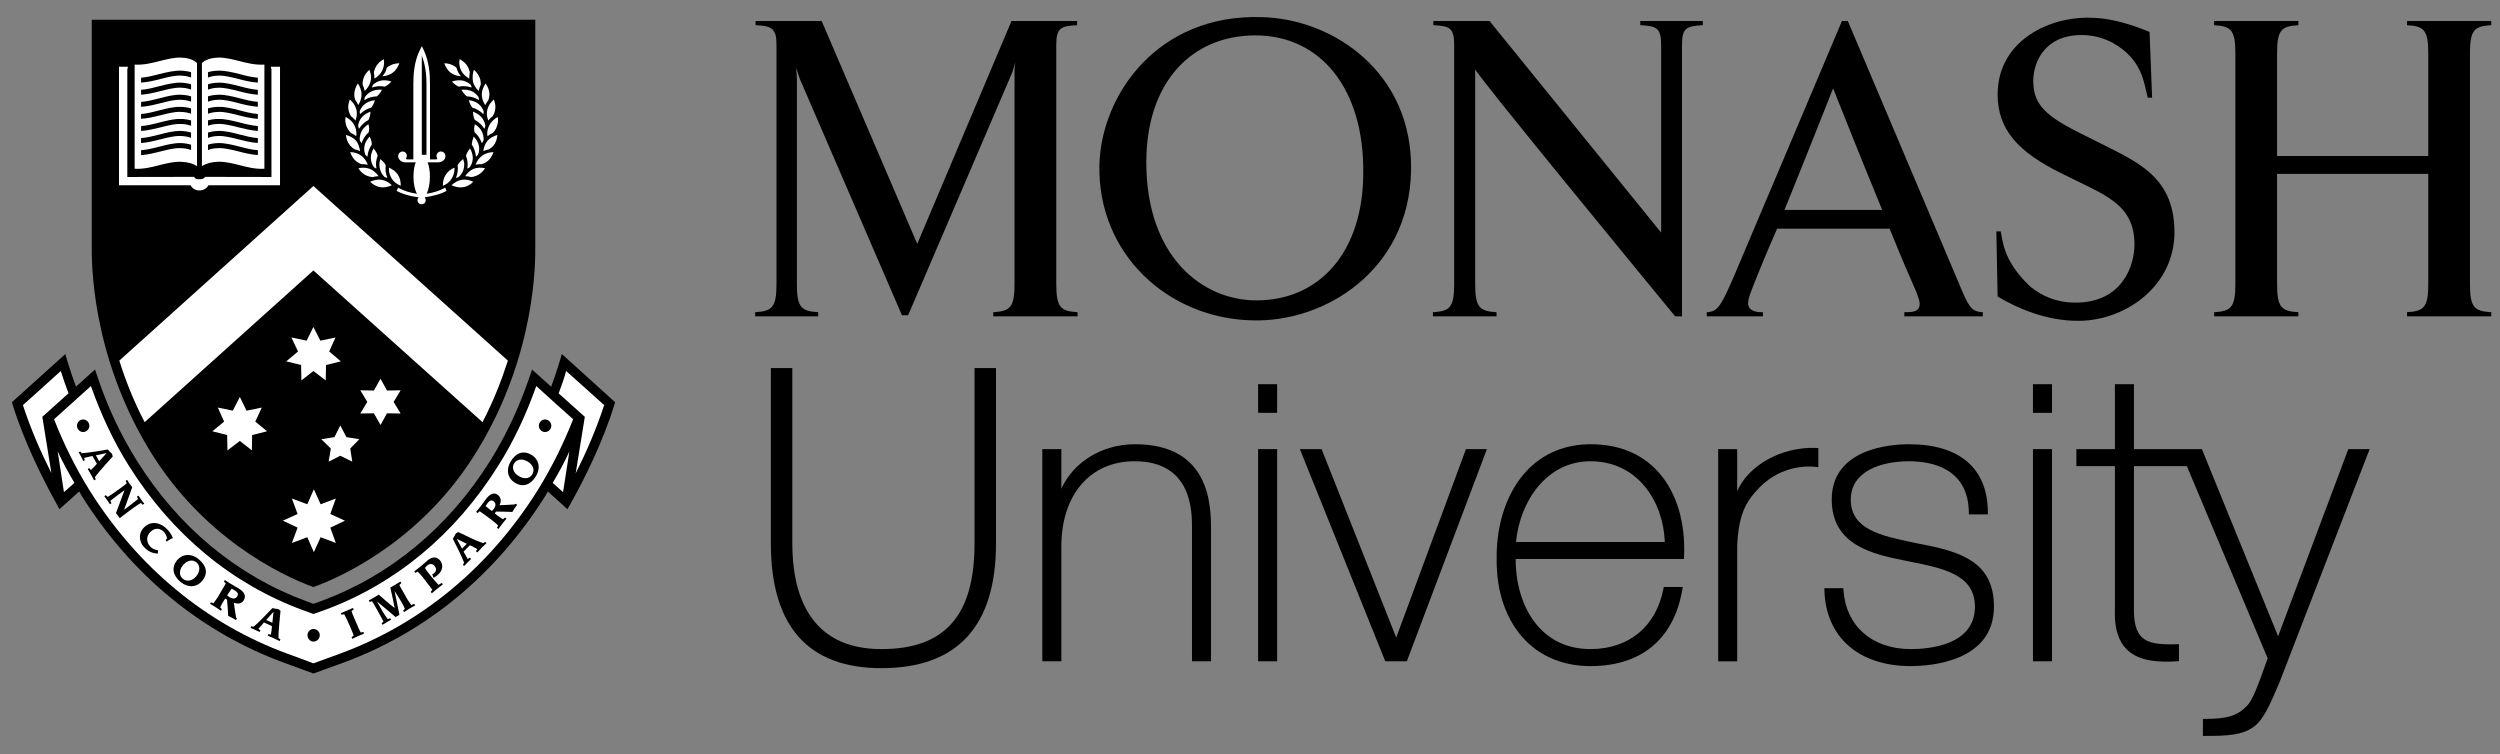 <svg width="126" height="38" viewBox="0 0 126 38" fill="none" xmlns="http://www.w3.org/2000/svg">
<rect x="0" y="0" width="126" height="38" fill="#808080" stroke="none"/>
<path d="M49.117 18.55V27.389C49.117 31.023 47.625 32.714 44.423 32.714C40.712 32.714 39.933 29.819 39.933 27.389V18.55H38.852V27.389C38.852 31.558 40.726 33.675 44.423 33.675C48.256 33.675 50.198 31.558 50.198 27.389V18.55H50.108H49.117Z" fill="black"/>
<path d="M57.204 22.39C55.543 22.39 54.103 23.282 53.492 24.634C53.492 24.144 53.492 22.635 53.492 22.635H52.533V33.329H53.492V27.551C53.492 24.936 54.94 23.247 57.182 23.247C60.076 23.247 60.076 25.765 60.076 26.593V33.329H61.036V26.735C61.035 25.547 61.035 22.39 57.204 22.39Z" fill="black"/>
<path d="M63.409 22.635V33.329H64.368V22.635H64.277H63.409Z" fill="black"/>
<path d="M63.409 19.364V20.807H64.368V19.364H64.277H63.409Z" fill="black"/>
<path d="M73.885 22.635C73.885 22.635 70.49 31.807 70.369 32.135C70.241 31.81 66.609 22.635 66.609 22.635H65.513L69.818 33.329H70.904L74.94 22.635H74.808H73.885Z" fill="black"/>
<path d="M80.163 22.39C78.921 22.39 77.834 22.828 77.018 23.654C75.986 24.702 75.407 26.347 75.432 28.165C75.409 29.843 75.926 31.309 76.892 32.287C77.721 33.127 78.851 33.572 80.163 33.572C82.732 33.572 84.377 32.193 84.792 29.692L84.811 29.586H83.852L83.839 29.66C83.475 31.572 82.1 32.713 80.163 32.713C79.153 32.713 78.304 32.374 77.646 31.703C76.846 30.889 76.39 29.614 76.39 28.195C76.39 28.188 76.39 28.181 76.39 28.173C76.567 28.173 84.871 28.173 84.871 28.173L84.876 28.085C84.881 27.951 84.885 27.817 84.885 27.684C84.885 26.049 84.398 24.642 83.498 23.7C82.668 22.833 81.546 22.39 80.163 22.39ZM80.163 23.247C82.54 23.247 83.833 25.279 83.907 27.318C83.716 27.318 76.608 27.318 76.405 27.318C76.602 25.279 77.936 23.247 80.163 23.247Z" fill="black"/>
<path d="M87.554 24.758C87.554 24.302 87.554 22.636 87.554 22.636H86.596V33.33H87.554V27.49C87.638 25.89 87.981 25.284 88.715 24.529C89.847 23.421 91.166 23.486 91.542 23.533L91.645 23.546V22.58L91.557 22.577C89.804 22.498 88.123 23.443 87.554 24.758Z" fill="black"/>
<path d="M96.701 27.401C96.703 27.402 96.377 27.333 96.377 27.333C94.784 26.995 93.279 26.676 93.279 25.18C93.279 23.755 94.795 23.247 96.213 23.247C97.331 23.247 99.207 23.582 99.231 25.837V25.926H100.188V25.837C100.188 23.614 98.776 22.39 96.212 22.39C95.299 22.39 92.319 22.593 92.319 25.18C92.319 27.509 94.452 27.94 96.01 28.254L96.287 28.31C97.957 28.646 99.536 28.965 99.536 30.577C99.536 32.506 97.269 32.714 96.295 32.714C94.352 32.714 93.024 31.545 92.909 29.733L92.904 29.646H91.948L91.95 29.74C92.009 32.103 93.675 33.571 96.295 33.571C97.28 33.571 100.495 33.354 100.495 30.576C100.496 28.293 98.778 27.788 96.701 27.401Z" fill="black"/>
<path d="M102.461 22.635V33.329H103.421V22.635H103.329H102.461Z" fill="black"/>
<path d="M107.551 22.635C107.551 22.464 107.551 19.364 107.551 19.364H107.461H106.591C106.591 19.364 106.591 22.464 106.591 22.635C106.427 22.635 104.65 22.635 104.65 22.635V23.493C104.65 23.493 106.427 23.493 106.591 23.493C106.591 23.671 106.591 30.741 106.591 30.741C106.589 30.802 106.588 30.864 106.588 30.923C106.588 31.746 106.79 32.344 107.205 32.746C107.841 33.364 108.89 33.381 109.735 33.328L109.819 33.321V32.468L109.725 32.47C108.857 32.494 108.286 32.442 107.943 32.109C107.674 31.847 107.55 31.413 107.55 30.741C107.55 30.741 107.55 23.67 107.55 23.493C107.695 23.493 109.643 23.493 110.218 23.493C111.268 25.99 114.27 33.123 114.291 33.178C113.819 34.515 113.534 35.293 113.242 35.583C112.746 36.081 112.249 36.233 111.119 36.233H111.026V37.09H111.119C112.288 37.09 113.041 37.056 113.628 36.602C114.081 36.251 114.419 35.501 114.883 34.397C114.884 34.394 119.43 22.636 119.43 22.636H119.297H118.355C118.355 22.636 114.971 31.651 114.816 32.066C114.649 31.654 110.975 22.636 110.975 22.636H107.551V22.635Z" fill="black"/>
<path d="M102.46 19.364V20.807H103.421V19.364H103.33H102.46Z" fill="black"/>
<path d="M63.121 16.146C58.873 16.058 55.3 12.796 55.41 8.286C55.519 4.739 58.37 0.709 63.56 0.863C67.171 0.93 71.227 3.644 71.117 8.635C71.006 13.627 66.776 16.255 63.121 16.146ZM63.273 1.784C60.033 1.784 57.774 4.171 57.774 8.176C57.774 12.972 60.624 15.139 63.318 15.139C66.558 15.139 68.708 12.646 68.708 8.703C68.751 4.476 66.558 1.784 63.273 1.784Z" fill="black"/>
<path d="M125.559 1.268V1.058H121.312V1.268C122.152 1.324 122.385 1.488 122.385 2.682V7.864H114.765V2.682C114.765 1.488 114.997 1.323 115.838 1.268V1.058H111.59V1.268C112.431 1.324 112.663 1.488 112.663 2.682V14.319C112.663 15.514 112.431 15.681 111.59 15.736V15.944H115.838V15.736C114.997 15.682 114.765 15.514 114.765 14.319V8.762H122.385V14.319C122.385 15.514 122.152 15.681 121.312 15.736V15.944H125.559V15.736C124.719 15.682 124.486 15.514 124.486 14.319V2.683C124.486 1.489 124.719 1.324 125.559 1.268Z" fill="black"/>
<path d="M72.241 1.058V1.268C73.058 1.311 73.29 1.401 73.29 2.261V14.319C73.29 15.514 73.059 15.681 72.218 15.736V15.944H75.424V15.736C74.583 15.682 74.349 15.514 74.349 14.319V3.487C74.349 3.683 82.641 13.771 84.429 15.944H84.772V2.263C84.772 1.403 85.004 1.312 85.822 1.269V1.059H82.67V1.269C83.488 1.312 83.722 1.403 83.722 2.263V11.723L75.073 1.059H72.241V1.058Z" fill="black"/>
<path d="M93.13 1.058H92.834C92.079 2.846 88.597 11.091 87.384 13.94C87.174 14.428 86.835 15.219 86.584 15.493C86.385 15.703 86.197 15.726 86.02 15.736V15.944H88.851V15.736C88.626 15.736 88.141 15.732 88.106 15.314C88.103 15.182 88.131 15.038 88.187 14.875C88.275 14.61 88.844 13.166 89.566 11.524H95.237C95.794 12.909 96.305 14.094 96.541 14.619C96.607 14.774 96.752 15.137 96.752 15.314C96.752 15.726 96.387 15.736 95.978 15.736V15.944H99.935V15.736C99.449 15.703 99.293 15.581 98.939 14.777L93.13 1.058ZM89.937 10.582C90.901 8.217 92.389 4.452 92.389 4.452C92.389 4.452 93.725 7.822 94.863 10.582H89.937Z" fill="black"/>
<path d="M38.083 1.058V1.268C38.541 1.293 38.81 1.336 38.964 1.517C39.009 1.588 39.053 1.659 39.081 1.737C39.081 1.738 39.081 1.738 39.081 1.738C39.108 1.815 39.117 1.897 39.123 1.977C39.131 2.062 39.135 2.155 39.135 2.26V14.317C39.135 15.513 38.902 15.68 38.061 15.735V15.943H41.235V15.735C40.394 15.681 40.163 15.513 40.163 14.317V3.991C40.163 3.793 40.119 3.421 40.119 3.421L40.317 3.991L45.458 15.888H45.77L51.023 3.64L51.176 3.135C51.176 3.135 51.132 3.376 51.132 3.595V14.317C51.132 15.513 50.902 15.68 50.061 15.735V15.943H54.309V15.735C53.468 15.681 53.236 15.513 53.236 14.317V2.263C53.236 1.403 53.468 1.312 54.286 1.269V1.059H50.98L46.229 12.291L41.412 1.059H38.083V1.058Z" fill="black"/>
<path d="M100.68 14.944C101.679 15.545 103.159 16.174 104.729 16.17C104.758 16.17 104.789 16.169 104.819 16.169C107.142 16.136 109.592 14.415 109.592 11.705C109.592 8.771 107.534 8.092 105.454 7.019C103.352 5.99 102.476 5.464 102.476 4.085C102.476 3.143 103.046 1.766 104.907 1.766C105.498 1.766 106.019 1.916 106.47 2.153C107.977 2.989 108.051 4.173 108.246 4.924H108.466L108.338 1.609C107.379 1.209 106.619 1.029 106.084 0.95C105.763 0.908 105.463 0.89 105.213 0.89C103.133 0.89 100.681 2.138 100.681 4.764C100.681 6.559 101.753 7.677 103.878 8.727C105.978 9.799 107.577 10.217 107.577 12.319C107.577 13.392 106.965 15.252 104.601 15.252C103.656 15.252 102.905 14.924 102.31 14.429C100.908 13.104 100.94 12.054 100.834 11.662H100.616L100.68 14.944Z" fill="black"/>
<path d="M4.624 12.455C4.624 13.065 4.559 17.777 7.509 22.645C10.161 27.043 14.11 28.977 15.794 29.588C17.495 28.977 21.443 27.043 24.093 22.645C27.049 17.777 26.978 13.065 26.978 12.455V0.995L4.624 0.994V12.455Z" fill="black"/>
<path d="M28.316 17.842L28.207 18.212C28.077 18.653 27.931 19.081 27.779 19.492L26.815 18.625L26.697 18.975C26.182 20.495 25.515 21.928 24.708 23.219C22.609 26.58 19.643 29.032 16.154 30.305C16.154 30.305 15.902 30.395 15.795 30.433C15.696 30.395 15.448 30.305 15.448 30.305C11.961 29.027 8.998 26.579 6.898 23.219C6.092 21.934 5.413 20.502 4.908 18.975L4.79 18.625L4.511 18.871L3.83 19.486C3.68 19.075 3.531 18.654 3.399 18.212L3.291 17.844L3.008 18.101L0.599 20.272L0.644 20.418C1.214 22.257 2.156 24.145 2.854 25.4L2.994 25.663L3.996 24.767C4.034 24.835 4.066 24.908 4.107 24.972C6.601 28.958 10.132 31.871 14.319 33.403L15.795 33.945L17.29 33.403C21.477 31.871 25 28.959 27.496 24.975C27.535 24.911 27.572 24.836 27.612 24.771L28.599 25.664L28.749 25.401C29.445 24.158 30.383 22.285 30.957 20.417L31.002 20.273L28.316 17.842Z" fill="black"/>
<path d="M25.102 6.031C25.102 6.189 25.064 6.345 24.998 6.477C24.963 6.558 24.904 6.632 24.835 6.7C24.74 6.742 24.649 6.795 24.569 6.864C24.563 6.827 24.556 6.787 24.556 6.753C24.556 6.59 24.591 6.441 24.666 6.307C24.757 6.127 24.913 5.994 25.086 5.896C25.092 5.939 25.102 5.986 25.102 6.031Z" fill="white"/>
<path d="M23.285 9.06C23.48 9.033 23.678 9.073 23.852 9.162C23.713 9.308 23.539 9.406 23.341 9.436C23.145 9.466 22.941 9.422 22.752 9.337C22.91 9.193 23.086 9.089 23.285 9.06Z" fill="white"/>
<path d="M22.325 9.362C22.324 9.347 22.321 9.333 22.321 9.317C22.321 9.131 22.37 8.956 22.465 8.807L22.469 8.806C22.569 8.646 22.714 8.53 22.9 8.449C22.904 8.467 22.907 8.486 22.907 8.503C22.907 8.687 22.858 8.85 22.764 9C22.671 9.17 22.515 9.284 22.325 9.362Z" fill="white"/>
<path d="M23.064 8.323C23.131 8.206 23.227 8.107 23.343 8.018C23.367 8.108 23.399 8.197 23.399 8.283C23.399 8.384 23.383 8.482 23.351 8.578C23.306 8.711 23.224 8.822 23.114 8.926C23.075 8.937 23.034 8.952 22.993 8.968C22.992 8.959 22.988 8.951 22.987 8.942C23.068 8.755 23.093 8.545 23.064 8.323Z" fill="white"/>
<path d="M23.484 7.848C23.523 7.716 23.594 7.596 23.689 7.481C23.774 7.631 23.827 7.789 23.827 7.954C23.827 7.978 23.827 8.004 23.825 8.029C23.816 8.169 23.762 8.297 23.683 8.422C23.642 8.444 23.602 8.469 23.566 8.496C23.562 8.489 23.558 8.48 23.556 8.472C23.59 8.266 23.567 8.059 23.484 7.848Z" fill="white"/>
<path d="M23.779 7.281C23.786 7.143 23.825 7.015 23.875 6.882C24.015 7.03 24.114 7.196 24.143 7.383C24.147 7.426 24.151 7.468 24.151 7.509C24.151 7.606 24.13 7.7 24.096 7.794C24.062 7.827 24.031 7.859 24.001 7.894C23.993 7.886 23.988 7.879 23.984 7.87C23.966 7.666 23.894 7.468 23.779 7.281Z" fill="white"/>
<path d="M23.919 6.664C23.905 6.6 23.897 6.538 23.897 6.473C23.897 6.407 23.919 6.332 23.935 6.259C24.103 6.371 24.24 6.504 24.309 6.678C24.354 6.791 24.376 6.911 24.376 7.028C24.376 7.047 24.371 7.064 24.37 7.083C24.34 7.123 24.317 7.165 24.295 7.209C24.287 7.202 24.279 7.197 24.272 7.191C24.209 7.002 24.09 6.819 23.919 6.664Z" fill="white"/>
<path d="M23.931 6.044C23.87 5.915 23.842 5.782 23.842 5.629C24.031 5.702 24.199 5.811 24.309 5.959C24.389 6.069 24.44 6.199 24.464 6.342C24.447 6.387 24.433 6.433 24.422 6.479C24.411 6.476 24.403 6.473 24.394 6.47C24.287 6.296 24.127 6.146 23.931 6.044Z" fill="white"/>
<path d="M24.37 5.738C24.358 5.737 24.346 5.734 24.334 5.732C24.193 5.589 24.009 5.483 23.806 5.421C23.721 5.315 23.665 5.191 23.628 5.05C23.826 5.074 23.998 5.136 24.139 5.259C24.243 5.345 24.322 5.468 24.377 5.606C24.371 5.65 24.37 5.694 24.37 5.738Z" fill="white"/>
<path d="M24.126 5.039C23.95 4.925 23.758 4.864 23.528 4.857C23.419 4.768 23.33 4.657 23.255 4.525C23.46 4.503 23.652 4.533 23.825 4.621C23.936 4.686 24.04 4.777 24.121 4.897C24.127 4.943 24.136 4.99 24.146 5.037C24.139 5.038 24.131 5.038 24.126 5.039Z" fill="white"/>
<path d="M23.741 8.924C23.643 8.896 23.54 8.88 23.442 8.879C23.554 8.721 23.696 8.587 23.855 8.514C24.04 8.439 24.243 8.436 24.448 8.479C24.334 8.654 24.189 8.79 24.002 8.86C23.912 8.899 23.831 8.919 23.741 8.924Z" fill="white"/>
<path d="M24.276 8.276C24.171 8.271 24.067 8.278 23.966 8.302C24.039 8.121 24.146 7.956 24.302 7.847V7.845C24.459 7.73 24.658 7.671 24.873 7.666C24.799 7.871 24.688 8.046 24.528 8.159C24.451 8.208 24.367 8.247 24.276 8.276Z" fill="white"/>
<path d="M24.865 7.346C24.803 7.418 24.727 7.478 24.644 7.526C24.544 7.546 24.447 7.577 24.359 7.617C24.384 7.424 24.449 7.24 24.572 7.09C24.701 6.95 24.884 6.854 25.071 6.8C25.047 7.01 24.994 7.196 24.865 7.346Z" fill="white"/>
<path d="M24.967 5.383C24.967 5.457 24.958 5.532 24.941 5.604C24.922 5.696 24.88 5.783 24.827 5.86C24.745 5.92 24.671 5.994 24.609 6.077C24.567 5.961 24.537 5.852 24.537 5.736C24.537 5.66 24.547 5.584 24.567 5.51C24.614 5.318 24.733 5.155 24.891 5.012C24.936 5.14 24.967 5.265 24.967 5.383Z" fill="white"/>
<path d="M24.281 4.759C24.281 4.571 24.359 4.383 24.476 4.205C24.593 4.378 24.668 4.569 24.668 4.763C24.668 4.764 24.668 4.765 24.668 4.766C24.668 4.86 24.646 4.952 24.617 5.041C24.552 5.121 24.499 5.209 24.457 5.298C24.349 5.135 24.282 4.956 24.282 4.768C24.281 4.766 24.281 4.759 24.281 4.759Z" fill="white"/>
<path d="M23.886 3.515C24.044 3.655 24.161 3.823 24.207 4.016C24.221 4.084 24.232 4.15 24.232 4.219C24.232 4.239 24.229 4.261 24.226 4.279C24.179 4.378 24.144 4.479 24.126 4.583C23.984 4.446 23.871 4.284 23.838 4.108C23.826 4.037 23.821 3.965 23.821 3.893C23.821 3.767 23.843 3.636 23.886 3.515Z" fill="white"/>
<path d="M23.775 4.397C23.768 4.399 23.758 4.402 23.748 4.405C23.55 4.337 23.334 4.323 23.113 4.367C22.988 4.307 22.873 4.217 22.775 4.112C22.97 4.042 23.168 4.025 23.353 4.069C23.487 4.105 23.608 4.171 23.718 4.266C23.735 4.311 23.756 4.356 23.775 4.397Z" fill="white"/>
<path d="M23.166 2.981C23.352 3.079 23.505 3.215 23.595 3.397C23.634 3.477 23.661 3.56 23.679 3.645C23.656 3.751 23.647 3.856 23.652 3.963C23.478 3.86 23.333 3.73 23.243 3.563C23.179 3.433 23.148 3.286 23.148 3.131C23.148 3.079 23.16 3.029 23.166 2.981Z" fill="white"/>
<path d="M22.949 3.364C22.97 3.379 22.989 3.399 23.009 3.417C23.029 3.496 23.053 3.567 23.09 3.638V3.64C23.127 3.712 23.175 3.78 23.23 3.844C23.044 3.832 22.87 3.776 22.724 3.674C22.573 3.56 22.462 3.387 22.39 3.188C22.604 3.19 22.785 3.249 22.949 3.364Z" fill="white"/>
<path d="M20.296 7.635C20.407 7.635 20.506 7.734 20.506 7.859C20.506 7.893 20.493 7.928 20.481 7.949C20.462 7.989 20.449 8.033 20.533 8.033H20.833V4.237C20.833 3.716 20.874 3.103 21.173 2.499L21.26 2.33L21.346 2.499C21.631 3.109 21.672 3.721 21.672 4.237V8.033H21.972C22.056 8.033 22.041 7.988 22.022 7.949C22.012 7.93 21.999 7.893 21.999 7.859C21.999 7.734 22.1 7.635 22.224 7.635C22.351 7.635 22.45 7.743 22.45 7.866C22.45 8.022 22.33 8.183 22.049 8.183H21.554C21.626 8.369 21.668 8.628 21.668 8.905C21.668 9.261 21.598 9.568 21.505 9.764C21.87 9.705 22.156 9.614 22.415 9.471L22.439 9.457L22.507 9.619L22.489 9.63C22.256 9.76 22.018 9.819 21.736 9.885C21.736 9.885 21.534 9.922 21.396 9.948C21.435 9.984 21.456 10.034 21.456 10.095C21.456 10.207 21.369 10.296 21.25 10.296C21.136 10.296 21.041 10.207 21.041 10.095C21.041 10.034 21.068 9.984 21.104 9.948C20.955 9.921 20.744 9.885 20.737 9.885C20.466 9.817 20.247 9.76 20.012 9.63L19.992 9.619L20.064 9.457L20.087 9.471C20.353 9.615 20.635 9.708 21.016 9.767C20.906 9.572 20.838 9.262 20.838 8.905C20.838 8.628 20.88 8.369 20.951 8.183H20.456C20.192 8.183 20.069 8.019 20.069 7.866C20.068 7.743 20.172 7.635 20.296 7.635Z" fill="white"/>
<path d="M19.516 8.938C19.515 8.949 19.514 8.957 19.511 8.967C19.472 8.951 19.432 8.936 19.387 8.924C19.281 8.82 19.204 8.71 19.168 8.576C19.137 8.481 19.12 8.383 19.12 8.281C19.12 8.197 19.152 8.107 19.175 8.016C19.277 8.105 19.375 8.206 19.441 8.322C19.41 8.545 19.437 8.755 19.516 8.938Z" fill="white"/>
<path d="M18.993 4.857C18.763 4.862 18.556 4.925 18.382 5.039C18.374 5.038 18.367 5.038 18.359 5.037C18.372 4.99 18.381 4.943 18.387 4.897C18.47 4.777 18.572 4.686 18.695 4.621C18.867 4.533 19.061 4.503 19.25 4.524C19.185 4.658 19.1 4.768 18.993 4.857Z" fill="white"/>
<path d="M18.969 8.471C18.964 8.479 18.96 8.487 18.956 8.495C18.918 8.467 18.88 8.442 18.839 8.42C18.76 8.296 18.707 8.169 18.694 8.027C18.691 8 18.69 7.978 18.69 7.952C18.69 7.789 18.746 7.631 18.828 7.481C18.927 7.596 18.999 7.715 19.035 7.848C18.952 8.059 18.931 8.266 18.969 8.471Z" fill="white"/>
<path d="M18.364 7.383C18.392 7.195 18.493 7.029 18.63 6.882C18.695 7.014 18.737 7.142 18.742 7.28C18.614 7.468 18.538 7.665 18.523 7.871C18.518 7.879 18.512 7.886 18.505 7.895C18.474 7.86 18.442 7.827 18.409 7.795C18.377 7.7 18.355 7.608 18.355 7.51C18.355 7.468 18.358 7.426 18.364 7.383Z" fill="white"/>
<path d="M18.232 7.191C18.227 7.197 18.219 7.202 18.209 7.209C18.189 7.165 18.163 7.123 18.138 7.08C18.134 7.064 18.128 7.047 18.128 7.028C18.128 6.911 18.15 6.791 18.196 6.678C18.264 6.504 18.402 6.369 18.569 6.259C18.583 6.332 18.606 6.407 18.606 6.473C18.606 6.537 18.598 6.6 18.583 6.664C18.415 6.818 18.296 7.002 18.232 7.191Z" fill="white"/>
<path d="M18.369 5.261C18.506 5.137 18.692 5.074 18.895 5.052C18.854 5.192 18.798 5.316 18.713 5.422C18.495 5.484 18.314 5.591 18.17 5.733C18.158 5.733 18.147 5.738 18.138 5.739C18.138 5.696 18.134 5.652 18.13 5.609C18.182 5.467 18.262 5.346 18.369 5.261Z" fill="white"/>
<path d="M18.199 5.958C18.308 5.81 18.473 5.701 18.669 5.628C18.668 5.779 18.636 5.914 18.574 6.041C18.378 6.146 18.219 6.296 18.111 6.468C18.102 6.472 18.093 6.475 18.087 6.478C18.078 6.433 18.063 6.387 18.049 6.341C18.069 6.198 18.116 6.069 18.199 5.958Z" fill="white"/>
<path d="M18.148 7.618C18.064 7.577 17.979 7.547 17.878 7.528C17.794 7.48 17.72 7.419 17.656 7.347C17.525 7.198 17.457 7.013 17.433 6.801C17.638 6.855 17.82 6.95 17.948 7.091C18.061 7.241 18.12 7.424 18.148 7.618Z" fill="white"/>
<path d="M18.204 7.845L18.205 7.847C18.359 7.956 18.464 8.12 18.54 8.302C18.439 8.279 18.334 8.271 18.228 8.276C18.14 8.247 18.06 8.208 17.991 8.158C17.833 8.046 17.72 7.87 17.65 7.666C17.862 7.67 18.05 7.729 18.204 7.845Z" fill="white"/>
<path d="M18.649 8.516C18.825 8.589 18.969 8.721 19.081 8.88C18.979 8.88 18.88 8.897 18.781 8.926C18.686 8.919 18.591 8.899 18.503 8.862C18.317 8.791 18.172 8.656 18.064 8.48C18.262 8.437 18.464 8.44 18.649 8.516Z" fill="white"/>
<path d="M19.226 9.06H19.227C19.419 9.089 19.595 9.193 19.75 9.337C19.563 9.421 19.362 9.466 19.175 9.436C18.983 9.406 18.807 9.308 18.652 9.162C18.843 9.073 19.04 9.032 19.226 9.06Z" fill="white"/>
<path d="M19.74 9C19.649 8.85 19.6 8.686 19.6 8.503C19.6 8.485 19.604 8.467 19.604 8.449C19.791 8.53 19.95 8.646 20.055 8.806V8.807C20.149 8.955 20.197 9.131 20.197 9.317C20.197 9.332 20.196 9.347 20.196 9.362C20.005 9.284 19.845 9.17 19.74 9Z" fill="white"/>
<path d="M19.417 3.638C19.45 3.567 19.476 3.496 19.494 3.417C19.514 3.399 19.534 3.381 19.557 3.364C19.721 3.248 19.917 3.189 20.129 3.187C20.056 3.386 19.944 3.559 19.781 3.673C19.634 3.775 19.462 3.83 19.275 3.843C19.326 3.778 19.376 3.711 19.416 3.639L19.417 3.638Z" fill="white"/>
<path d="M18.927 3.397C19.015 3.214 19.168 3.079 19.34 2.981C19.346 3.029 19.358 3.079 19.358 3.132C19.358 3.287 19.324 3.436 19.258 3.565C19.181 3.73 19.043 3.86 18.869 3.964C18.874 3.857 18.865 3.751 18.842 3.646C18.859 3.56 18.887 3.477 18.927 3.397Z" fill="white"/>
<path d="M18.801 4.267C18.91 4.172 19.031 4.105 19.168 4.07C19.34 4.026 19.534 4.042 19.727 4.113C19.63 4.218 19.516 4.308 19.392 4.368C19.181 4.324 18.969 4.338 18.771 4.406C18.762 4.403 18.754 4.402 18.745 4.398C18.768 4.356 18.784 4.311 18.801 4.267Z" fill="white"/>
<path d="M18.3 4.014C18.343 3.823 18.461 3.651 18.62 3.515C18.666 3.638 18.7 3.767 18.7 3.893C18.7 3.964 18.694 4.037 18.676 4.108C18.633 4.285 18.524 4.445 18.381 4.583C18.361 4.48 18.326 4.379 18.278 4.279C18.276 4.261 18.276 4.237 18.276 4.219C18.276 4.15 18.284 4.084 18.3 4.014Z" fill="white"/>
<path d="M17.855 4.763C17.855 4.569 17.926 4.378 18.037 4.205C18.149 4.383 18.223 4.57 18.223 4.759C18.223 4.759 18.223 4.766 18.223 4.768C18.223 4.957 18.156 5.135 18.054 5.298C18.018 5.209 17.97 5.121 17.905 5.041C17.873 4.952 17.855 4.86 17.855 4.766C17.855 4.766 17.855 4.764 17.855 4.763Z" fill="white"/>
<path d="M17.631 5.013C17.79 5.157 17.908 5.319 17.959 5.511C17.977 5.585 17.985 5.662 17.985 5.737C17.985 5.853 17.956 5.962 17.916 6.078C17.855 5.994 17.778 5.918 17.696 5.861C17.644 5.783 17.603 5.697 17.579 5.606C17.561 5.534 17.551 5.458 17.551 5.384C17.551 5.265 17.584 5.138 17.631 5.013Z" fill="white"/>
<path d="M17.423 5.896C17.609 5.993 17.765 6.127 17.858 6.307C17.928 6.441 17.965 6.59 17.965 6.753C17.965 6.786 17.957 6.826 17.953 6.862C17.871 6.795 17.781 6.74 17.684 6.698C17.616 6.631 17.558 6.557 17.515 6.476C17.439 6.344 17.404 6.189 17.404 6.03C17.404 5.986 17.416 5.939 17.423 5.896Z" fill="white"/>
<path d="M21.494 4.237C21.494 3.805 21.453 3.305 21.259 2.805V7.803H21.494V4.237Z" fill="black"/>
<path d="M12.085 8.326C12.482 8.43 12.906 8.534 13.326 8.504C13.326 8.296 13.326 4.118 13.326 3.365C13.326 3.31 13.326 3.273 13.326 3.256C12.876 3.284 12.435 3.176 12.024 3.068C11.655 2.977 11.305 2.89 10.997 2.904C10.558 2.917 10.325 3.044 10.176 3.175V3.363V8.375C10.399 8.233 10.655 8.164 10.988 8.153C11.333 8.141 11.696 8.228 12.085 8.326Z" fill="white"/>
<path d="M9.121 8.155C9.452 8.165 9.709 8.235 9.93 8.376V3.363V3.175C9.778 3.039 9.55 2.917 9.111 2.904C8.794 2.89 8.454 2.977 8.085 3.068C7.667 3.176 7.236 3.284 6.786 3.256C6.786 3.272 6.786 3.31 6.786 3.365C6.786 4.12 6.786 8.297 6.786 8.504C7.202 8.534 7.621 8.43 8.024 8.326C8.411 8.228 8.771 8.141 9.121 8.155Z" fill="white"/>
<path d="M13.985 3.365H13.648L13.676 3.482C13.68 3.492 13.681 3.509 13.681 3.519V8.92C13.416 8.92 10.495 8.914 10.333 8.914C10.274 9.016 10.2 9.034 10.046 9.034C9.905 9.034 9.842 9.016 9.782 8.914C9.633 8.914 6.944 8.92 6.417 8.92V3.518C6.417 3.508 6.417 3.49 6.421 3.48L6.45 3.365H5.997V9.339C5.997 9.339 9.497 9.339 9.605 9.339C9.68 9.482 9.838 9.599 10.046 9.599C10.268 9.599 10.426 9.482 10.504 9.339C10.613 9.339 14.113 9.339 14.113 9.339V3.365H13.985Z" fill="white"/>
<path d="M10.989 4.166C10.797 4.173 10.633 4.201 10.483 4.249V4.517C10.614 4.468 10.778 4.429 10.997 4.421C11.305 4.412 11.652 4.5 12.019 4.592C12.33 4.675 12.659 4.751 12.995 4.776V4.529C12.685 4.503 12.373 4.427 12.083 4.347C11.695 4.249 11.33 4.155 10.989 4.166Z" fill="black"/>
<path d="M10.989 7.211C10.797 7.217 10.633 7.244 10.483 7.292V7.561C10.614 7.508 10.778 7.47 10.997 7.467C11.303 7.452 11.651 7.541 12.019 7.631C12.329 7.713 12.656 7.792 12.997 7.816V7.57C12.685 7.548 12.373 7.47 12.082 7.39C11.695 7.295 11.33 7.2 10.989 7.211Z" fill="black"/>
<path d="M10.989 6.6C10.797 6.607 10.633 6.634 10.483 6.68V6.951C10.614 6.899 10.778 6.861 10.997 6.854C11.305 6.842 11.652 6.933 12.021 7.023C12.33 7.102 12.659 7.185 12.995 7.207V6.961C12.685 6.937 12.373 6.857 12.084 6.78C11.696 6.681 11.333 6.587 10.989 6.6Z" fill="black"/>
<path d="M10.989 4.775C10.797 4.782 10.633 4.808 10.483 4.855V5.123C10.614 5.074 10.778 5.037 10.997 5.028C11.303 5.017 11.649 5.103 12.017 5.198C12.326 5.28 12.656 5.355 12.995 5.382V5.134C12.684 5.11 12.37 5.03 12.078 4.953C11.692 4.855 11.33 4.761 10.989 4.775Z" fill="black"/>
<path d="M10.989 5.996C10.797 5.998 10.633 6.022 10.483 6.068V6.336C10.613 6.287 10.775 6.251 10.995 6.247C11.303 6.237 11.649 6.324 12.016 6.418C12.325 6.492 12.656 6.577 12.997 6.599V6.352C12.683 6.328 12.37 6.25 12.077 6.172C11.691 6.077 11.33 5.985 10.989 5.996Z" fill="black"/>
<path d="M12.083 3.735C11.695 3.638 11.331 3.552 10.988 3.562C10.796 3.567 10.632 3.592 10.482 3.638V3.907C10.613 3.856 10.777 3.818 10.996 3.811C11.304 3.8 11.651 3.887 12.018 3.98C12.329 4.064 12.658 4.142 12.995 4.163V3.916C12.686 3.891 12.373 3.815 12.083 3.735Z" fill="black"/>
<path d="M8.028 6.782C7.724 6.857 7.423 6.937 7.109 6.961V7.209C7.452 7.185 7.766 7.103 8.089 7.023C8.457 6.931 8.794 6.842 9.111 6.854C9.331 6.861 9.498 6.897 9.629 6.95V6.68C9.478 6.634 9.312 6.607 9.121 6.6C8.771 6.589 8.415 6.681 8.028 6.782Z" fill="black"/>
<path d="M8.035 6.174C7.727 6.252 7.426 6.331 7.111 6.356V6.6C7.456 6.579 7.771 6.492 8.096 6.419C8.461 6.325 8.799 6.239 9.113 6.248C9.332 6.252 9.499 6.288 9.63 6.34V6.071C9.479 6.026 9.313 5.998 9.122 5.996C8.775 5.985 8.418 6.077 8.035 6.174Z" fill="black"/>
<path d="M10.989 5.385C10.797 5.391 10.633 5.418 10.483 5.465V5.733C10.614 5.685 10.778 5.647 10.997 5.64C11.305 5.627 11.652 5.715 12.021 5.811C12.33 5.889 12.659 5.966 12.995 5.992V5.746C12.685 5.721 12.373 5.642 12.083 5.563C11.696 5.465 11.333 5.372 10.989 5.385Z" fill="black"/>
<path d="M8.029 7.392C7.725 7.471 7.425 7.548 7.111 7.57V7.819C7.453 7.795 7.768 7.713 8.091 7.633C8.458 7.542 8.795 7.452 9.113 7.468C9.332 7.472 9.498 7.509 9.63 7.561V7.294C9.479 7.246 9.313 7.218 9.122 7.212C8.771 7.2 8.415 7.295 8.029 7.392Z" fill="black"/>
<path d="M8.027 3.735C7.724 3.815 7.424 3.892 7.111 3.916V4.163C7.451 4.142 7.767 4.065 8.091 3.98C8.458 3.887 8.795 3.8 9.113 3.811C9.332 3.82 9.499 3.856 9.63 3.907V3.64C9.479 3.593 9.314 3.567 9.126 3.562C8.771 3.552 8.414 3.638 8.027 3.735Z" fill="black"/>
<path d="M8.027 4.345C7.724 4.425 7.424 4.503 7.111 4.526V4.774C7.451 4.749 7.767 4.675 8.091 4.59C8.458 4.497 8.795 4.41 9.113 4.419C9.332 4.428 9.498 4.465 9.63 4.515V4.249C9.479 4.202 9.313 4.174 9.122 4.166C8.771 4.155 8.414 4.249 8.027 4.345Z" fill="black"/>
<path d="M8.028 5.563C7.724 5.642 7.423 5.721 7.109 5.745V5.989C7.452 5.965 7.766 5.888 8.089 5.809C8.457 5.714 8.794 5.627 9.111 5.64C9.331 5.647 9.498 5.684 9.629 5.733V5.467C9.478 5.418 9.312 5.392 9.125 5.385C8.771 5.372 8.415 5.465 8.028 5.563Z" fill="black"/>
<path d="M8.035 4.955C7.726 5.033 7.424 5.111 7.111 5.136V5.383C7.456 5.359 7.771 5.281 8.096 5.199C8.461 5.104 8.799 5.018 9.113 5.029C9.332 5.037 9.499 5.073 9.63 5.122V4.856C9.479 4.809 9.314 4.783 9.126 4.776C8.775 4.761 8.418 4.855 8.035 4.955Z" fill="black"/>
<path d="M12.707 21.928L12.695 22.699L12.088 22.223L11.464 22.699L11.449 21.928L10.703 21.736L11.296 21.248L10.979 20.541L11.733 20.697L12.088 20.007L12.426 20.697L13.195 20.541L12.867 21.248L13.458 21.736L12.707 21.928Z" fill="white"/>
<path d="M16.926 27.366L16.16 27.076L15.818 27.828L15.487 27.076L14.71 27.366L15 26.593L14.256 26.242L15 25.905L14.71 25.125L15.487 25.415L15.818 24.66L16.16 25.415L16.926 25.125L16.647 25.905L17.386 26.244L16.647 26.593L16.926 27.366Z" fill="white"/>
<path d="M14.688 17.01L15.455 17.17L15.795 16.479L16.148 17.17L16.909 17.01L16.59 17.714L17.18 18.212L16.432 18.396L16.417 19.172L15.795 18.7L15.19 19.172L15.176 18.396L14.427 18.212L15.02 17.714L14.688 17.01Z" fill="white"/>
<path d="M17.754 23.268L17.151 22.968L16.565 23.268L16.673 22.607L16.196 22.136L16.856 22.032L17.151 21.443L17.461 22.032L18.11 22.136L17.651 22.607L17.754 23.268Z" fill="white"/>
<path d="M20.192 20.84L19.504 20.831L19.179 21.42L18.845 20.831L18.159 20.84L18.511 20.257L18.159 19.67L18.845 19.683L19.179 19.088L19.504 19.683L20.192 19.67L19.838 20.257L20.192 20.84Z" fill="white"/>
<path d="M15.795 13.631L24.318 21.276C24.875 20.21 25.28 19.166 25.597 18.175L15.795 9.375L6.013 18.175C6.326 19.166 6.731 20.21 7.291 21.276L15.795 13.631Z" fill="white"/>
<path d="M29.015 23.855L29.475 21.009L28.156 19.826C28.294 19.458 28.428 19.088 28.533 18.698C28.928 19.055 30.259 20.249 30.45 20.417C30.057 21.63 29.53 22.831 29.015 23.855Z" fill="white"/>
<path d="M28.378 24.804C28.248 24.688 28.066 24.523 27.857 24.339C27.859 24.335 27.861 24.332 27.861 24.329C28.162 23.819 28.447 23.299 28.696 22.756L28.378 24.804Z" fill="white"/>
<path d="M1.155 20.416C1.344 20.248 2.68 19.052 3.063 18.697C3.184 19.09 3.316 19.456 3.454 19.821L2.133 21.008L2.591 23.847C2.071 22.819 1.545 21.619 1.155 20.416Z" fill="white"/>
<path d="M3.223 24.804L2.908 22.752C3.159 23.295 3.447 23.82 3.752 24.336C3.547 24.517 3.352 24.69 3.223 24.804Z" fill="white"/>
<path d="M27.094 24.716C24.651 28.607 21.205 31.453 17.122 32.949C17.122 32.949 15.946 33.375 15.796 33.432C15.664 33.375 14.486 32.947 14.486 32.947C10.405 31.453 6.959 28.607 4.512 24.713C3.817 23.595 3.215 22.384 2.724 21.131C2.935 20.942 4.204 19.795 4.582 19.457C5.095 20.897 5.721 22.25 6.492 23.472C8.66 26.925 11.691 29.444 15.285 30.759C15.287 30.759 15.797 30.944 15.797 30.944L16.326 30.759C19.919 29.447 22.953 26.924 25.11 23.472C25.891 22.244 26.517 20.891 27.029 19.457C27.393 19.795 28.672 20.942 28.886 21.131C28.383 22.403 27.78 23.614 27.094 24.716Z" fill="white"/>
<path d="M5.294 23.437L5.682 23.008L5.648 22.877C5.574 22.806 5.505 22.737 5.434 22.656C5.034 22.727 4.401 22.828 4.118 22.842L4.043 22.756L3.967 22.799C4.007 22.865 4.043 22.931 4.078 22.997C4.12 23.076 4.16 23.157 4.201 23.236L4.275 23.192L4.241 23.077L4.659 22.981L4.883 23.374C4.807 23.471 4.667 23.607 4.583 23.688L4.502 23.593L4.422 23.638C4.477 23.735 4.535 23.83 4.591 23.928C4.641 24.019 4.694 24.116 4.743 24.211L4.824 24.165L4.785 24.049C4.859 23.939 5.111 23.646 5.294 23.437ZM4.831 22.947L5.365 22.837L5.367 22.842L5 23.248L4.831 22.947Z" fill="black"/>
<path d="M7.197 25.44L7.272 25.385C7.22 25.318 7.168 25.252 7.12 25.186C7.07 25.118 7.025 25.05 6.978 24.981L6.9 25.034L6.958 25.152C6.763 25.312 6.26 25.689 6.26 25.689L6.256 25.687C6.383 25.333 6.533 24.924 6.665 24.556C6.618 24.493 6.573 24.436 6.527 24.373C6.485 24.311 6.446 24.249 6.405 24.183L6.334 24.238L6.388 24.355C6.299 24.435 6.203 24.511 6.083 24.594L5.747 24.835C5.625 24.922 5.525 24.987 5.42 25.046L5.327 24.955L5.256 25.009C5.305 25.075 5.355 25.14 5.403 25.211C5.448 25.278 5.493 25.346 5.544 25.416L5.617 25.361L5.56 25.241C5.754 25.082 6.043 24.875 6.272 24.707L6.275 24.709C6.13 25.082 5.994 25.468 5.845 25.862C5.879 25.903 5.915 25.947 5.947 25.993C5.981 26.033 6.008 26.083 6.031 26.117C6.14 26.028 6.283 25.922 6.446 25.8L6.769 25.564C6.892 25.478 6.995 25.413 7.1 25.351L7.197 25.44Z" fill="black"/>
<path d="M7.289 26.554C6.96 26.849 6.997 27.293 7.254 27.57C7.431 27.761 7.624 27.877 7.949 27.904L7.974 27.738C7.785 27.713 7.653 27.638 7.567 27.538C7.369 27.322 7.357 27.016 7.598 26.791C7.841 26.565 8.104 26.64 8.262 26.808C8.336 26.887 8.398 27.017 8.422 27.129L8.347 27.217L8.414 27.295C8.494 27.224 8.616 27.154 8.715 27.118C8.644 26.947 8.561 26.817 8.436 26.686C8.095 26.319 7.618 26.245 7.289 26.554Z" fill="black"/>
<path d="M10.026 28.195C9.64 27.866 9.19 27.92 8.926 28.233C8.635 28.592 8.704 28.995 9.089 29.321C9.488 29.651 9.93 29.596 10.185 29.281C10.493 28.925 10.421 28.519 10.026 28.195ZM9.897 29.037C9.701 29.271 9.424 29.341 9.215 29.169C9.007 28.998 9.027 28.716 9.227 28.482C9.427 28.244 9.702 28.174 9.907 28.348C10.105 28.518 10.085 28.799 9.897 29.037Z" fill="black"/>
<path d="M12.056 29.676C11.972 29.625 11.884 29.575 11.8 29.524C11.713 29.472 11.627 29.425 11.544 29.373C11.474 29.33 11.404 29.28 11.332 29.234L11.283 29.313L11.38 29.402C11.325 29.512 11.265 29.614 11.184 29.74L10.984 30.086C10.903 30.208 10.835 30.305 10.758 30.404L10.636 30.355L10.588 30.433C10.684 30.49 10.779 30.546 10.873 30.605C10.964 30.66 11.053 30.722 11.139 30.783L11.184 30.705L11.095 30.617C11.141 30.508 11.2 30.4 11.281 30.275L11.351 30.166L11.441 30.224C11.464 30.436 11.486 30.79 11.501 31.041C11.63 31.103 11.764 31.169 11.889 31.249L11.938 31.172L11.898 31.117C11.875 31.02 11.808 30.514 11.786 30.375C11.982 30.459 12.184 30.425 12.285 30.255C12.383 30.092 12.386 29.887 12.056 29.676ZM11.955 30.06C11.866 30.199 11.725 30.195 11.552 30.086C11.511 30.062 11.477 30.036 11.449 30.011L11.51 29.91C11.574 29.809 11.633 29.724 11.673 29.673C11.727 29.694 11.767 29.716 11.844 29.764C11.992 29.854 12.021 29.953 11.955 30.06Z" fill="black"/>
<path d="M14.139 30.786L14.034 30.701C13.934 30.688 13.836 30.674 13.729 30.648C13.444 30.95 13.008 31.405 12.78 31.587L12.665 31.562L12.628 31.645C12.698 31.676 12.77 31.703 12.839 31.736C12.919 31.772 13.005 31.814 13.084 31.852L13.125 31.768L13.024 31.698L13.304 31.372L13.707 31.558C13.701 31.682 13.674 31.871 13.652 31.987L13.53 31.958L13.494 32.039C13.598 32.085 13.703 32.126 13.805 32.173C13.899 32.217 13.998 32.265 14.095 32.311L14.132 32.228L14.036 32.157C14.03 32.028 14.054 31.642 14.082 31.364L14.139 30.786ZM13.727 31.388L13.415 31.247L13.779 30.839L13.784 30.84L13.727 31.388Z" fill="black"/>
<path d="M18.182 31.878C18.121 31.772 18.071 31.665 18.017 31.529L17.858 31.16C17.797 31.021 17.753 30.912 17.715 30.797L17.827 30.723L17.788 30.639C17.685 30.686 17.586 30.734 17.486 30.775C17.385 30.818 17.282 30.858 17.178 30.903L17.217 30.984L17.347 30.955C17.406 31.061 17.46 31.169 17.522 31.306L17.685 31.678C17.747 31.814 17.788 31.924 17.828 32.039L17.719 32.112L17.755 32.196C17.859 32.149 17.957 32.101 18.05 32.057C18.142 32.014 18.246 31.975 18.35 31.932L18.311 31.849L18.182 31.878Z" fill="black"/>
<path d="M20.729 30.495C20.654 30.395 20.588 30.295 20.51 30.169L20.313 29.818C20.235 29.693 20.179 29.588 20.128 29.479L20.228 29.391L20.179 29.311C20.097 29.364 20.015 29.418 19.929 29.466C19.847 29.515 19.758 29.563 19.672 29.612C19.721 29.795 19.862 30.495 19.891 30.642C19.733 30.533 19.221 30.094 19.09 29.968C19.006 30.019 18.923 30.071 18.843 30.119C18.76 30.169 18.672 30.214 18.587 30.262L18.635 30.339L18.75 30.3L18.851 30.464C18.948 30.63 19.254 31.172 19.329 31.327L19.234 31.415L19.279 31.491C19.351 31.449 19.42 31.403 19.491 31.361C19.562 31.315 19.638 31.276 19.712 31.236L19.665 31.158L19.541 31.204C19.468 31.106 19.4 31.006 19.322 30.878L19.206 30.679C19.11 30.505 19.039 30.383 19.005 30.322L19.009 30.319C19.521 30.752 19.801 30.978 19.941 31.101L20.132 30.987L19.888 29.789L19.89 29.788C19.93 29.846 20.008 29.969 20.111 30.141L20.231 30.339C20.309 30.468 20.361 30.574 20.405 30.685L20.32 30.769L20.361 30.85C20.444 30.792 20.538 30.734 20.634 30.677C20.729 30.621 20.828 30.567 20.923 30.51L20.878 30.432L20.729 30.495Z" fill="black"/>
<path d="M22.103 29.477C22.018 29.388 21.936 29.299 21.84 29.183L21.654 28.956C21.575 28.862 21.486 28.734 21.416 28.629C21.44 28.591 21.481 28.547 21.525 28.506C21.665 28.391 21.803 28.404 21.896 28.52C21.993 28.635 22.018 28.775 21.875 28.89C21.845 28.914 21.814 28.935 21.785 28.949L21.854 29.122C21.914 29.091 21.977 29.047 22.035 29.001C22.339 28.758 22.347 28.451 22.18 28.247C22.022 28.054 21.798 28.038 21.549 28.242C21.5 28.293 21.431 28.351 21.342 28.424C21.258 28.501 21.173 28.567 21.108 28.619C21.044 28.669 20.963 28.73 20.877 28.801L20.935 28.872L21.052 28.811C21.138 28.896 21.218 28.986 21.315 29.099L21.555 29.417C21.651 29.532 21.721 29.628 21.791 29.728L21.706 29.828L21.764 29.9C21.849 29.826 21.931 29.755 22.019 29.686C22.103 29.619 22.192 29.555 22.323 29.451L22.263 29.38L22.103 29.477Z" fill="black"/>
<path d="M24.351 27.377C24.227 27.337 23.866 27.189 23.624 27.067L23.093 26.815L22.977 26.885C22.931 26.971 22.883 27.06 22.823 27.153C23.013 27.521 23.294 28.091 23.393 28.366L23.328 28.462L23.395 28.525C23.445 28.471 23.496 28.412 23.551 28.361C23.611 28.297 23.68 28.233 23.744 28.169L23.679 28.105L23.577 28.177L23.363 27.804L23.683 27.478C23.797 27.524 23.955 27.617 24.057 27.675L23.988 27.779L24.056 27.844C24.133 27.762 24.209 27.678 24.286 27.598C24.364 27.521 24.441 27.447 24.518 27.374L24.45 27.31L24.351 27.377ZM23.285 27.651L23.024 27.167L23.025 27.163L23.526 27.405L23.285 27.651Z" fill="black"/>
<path d="M25.932 25.424C25.835 25.436 25.314 25.457 25.174 25.462C25.275 25.279 25.26 25.074 25.098 24.951C24.959 24.836 24.756 24.817 24.51 25.13C24.451 25.209 24.389 25.291 24.332 25.372C24.271 25.453 24.215 25.53 24.157 25.605C24.104 25.672 24.05 25.737 23.996 25.802L24.072 25.857L24.17 25.767C24.276 25.834 24.372 25.901 24.494 25.992L24.82 26.236C24.941 26.325 25.019 26.404 25.108 26.488L25.047 26.605L25.122 26.66C25.187 26.571 25.253 26.482 25.319 26.394C25.385 26.307 25.457 26.226 25.525 26.138L25.449 26.083L25.355 26.171C25.249 26.11 25.151 26.04 25.029 25.951L24.939 25.871L24.999 25.784C25.204 25.78 25.564 25.793 25.822 25.802C25.893 25.681 25.972 25.556 26.064 25.444L25.99 25.389L25.932 25.424ZM24.878 25.663C24.847 25.698 24.817 25.731 24.791 25.755L24.697 25.687C24.604 25.617 24.523 25.549 24.474 25.508C24.502 25.457 24.527 25.42 24.581 25.347C24.685 25.212 24.786 25.189 24.885 25.267C25.005 25.368 24.995 25.506 24.878 25.663Z" fill="black"/>
<path d="M26.788 22.924C26.374 22.684 26 22.818 25.739 23.258C25.477 23.702 25.606 24.13 25.961 24.336C26.352 24.573 26.748 24.442 27.01 24.001C27.271 23.561 27.144 23.132 26.788 22.924ZM26.831 23.902C26.695 24.134 26.413 24.159 26.156 24.001C25.889 23.846 25.773 23.589 25.912 23.357C26.051 23.129 26.32 23.105 26.587 23.258C26.853 23.411 26.969 23.672 26.831 23.902Z" fill="black"/>
<path d="M15.795 31.701C15.636 31.701 15.496 31.844 15.496 32.014C15.496 32.191 15.636 32.336 15.795 32.336C15.972 32.336 16.117 32.19 16.117 32.014C16.117 31.844 15.972 31.701 15.795 31.701Z" fill="black"/>
<path d="M4.189 21.775C4.359 21.775 4.504 21.63 4.504 21.462C4.504 21.286 4.359 21.14 4.189 21.14C4.021 21.14 3.88 21.286 3.88 21.462C3.88 21.63 4.021 21.775 4.189 21.775Z" fill="black"/>
<path d="M27.467 21.775C27.642 21.775 27.786 21.63 27.786 21.462C27.786 21.286 27.642 21.14 27.467 21.14C27.305 21.14 27.158 21.286 27.158 21.462C27.158 21.63 27.305 21.775 27.467 21.775Z" fill="black"/>
</svg>
